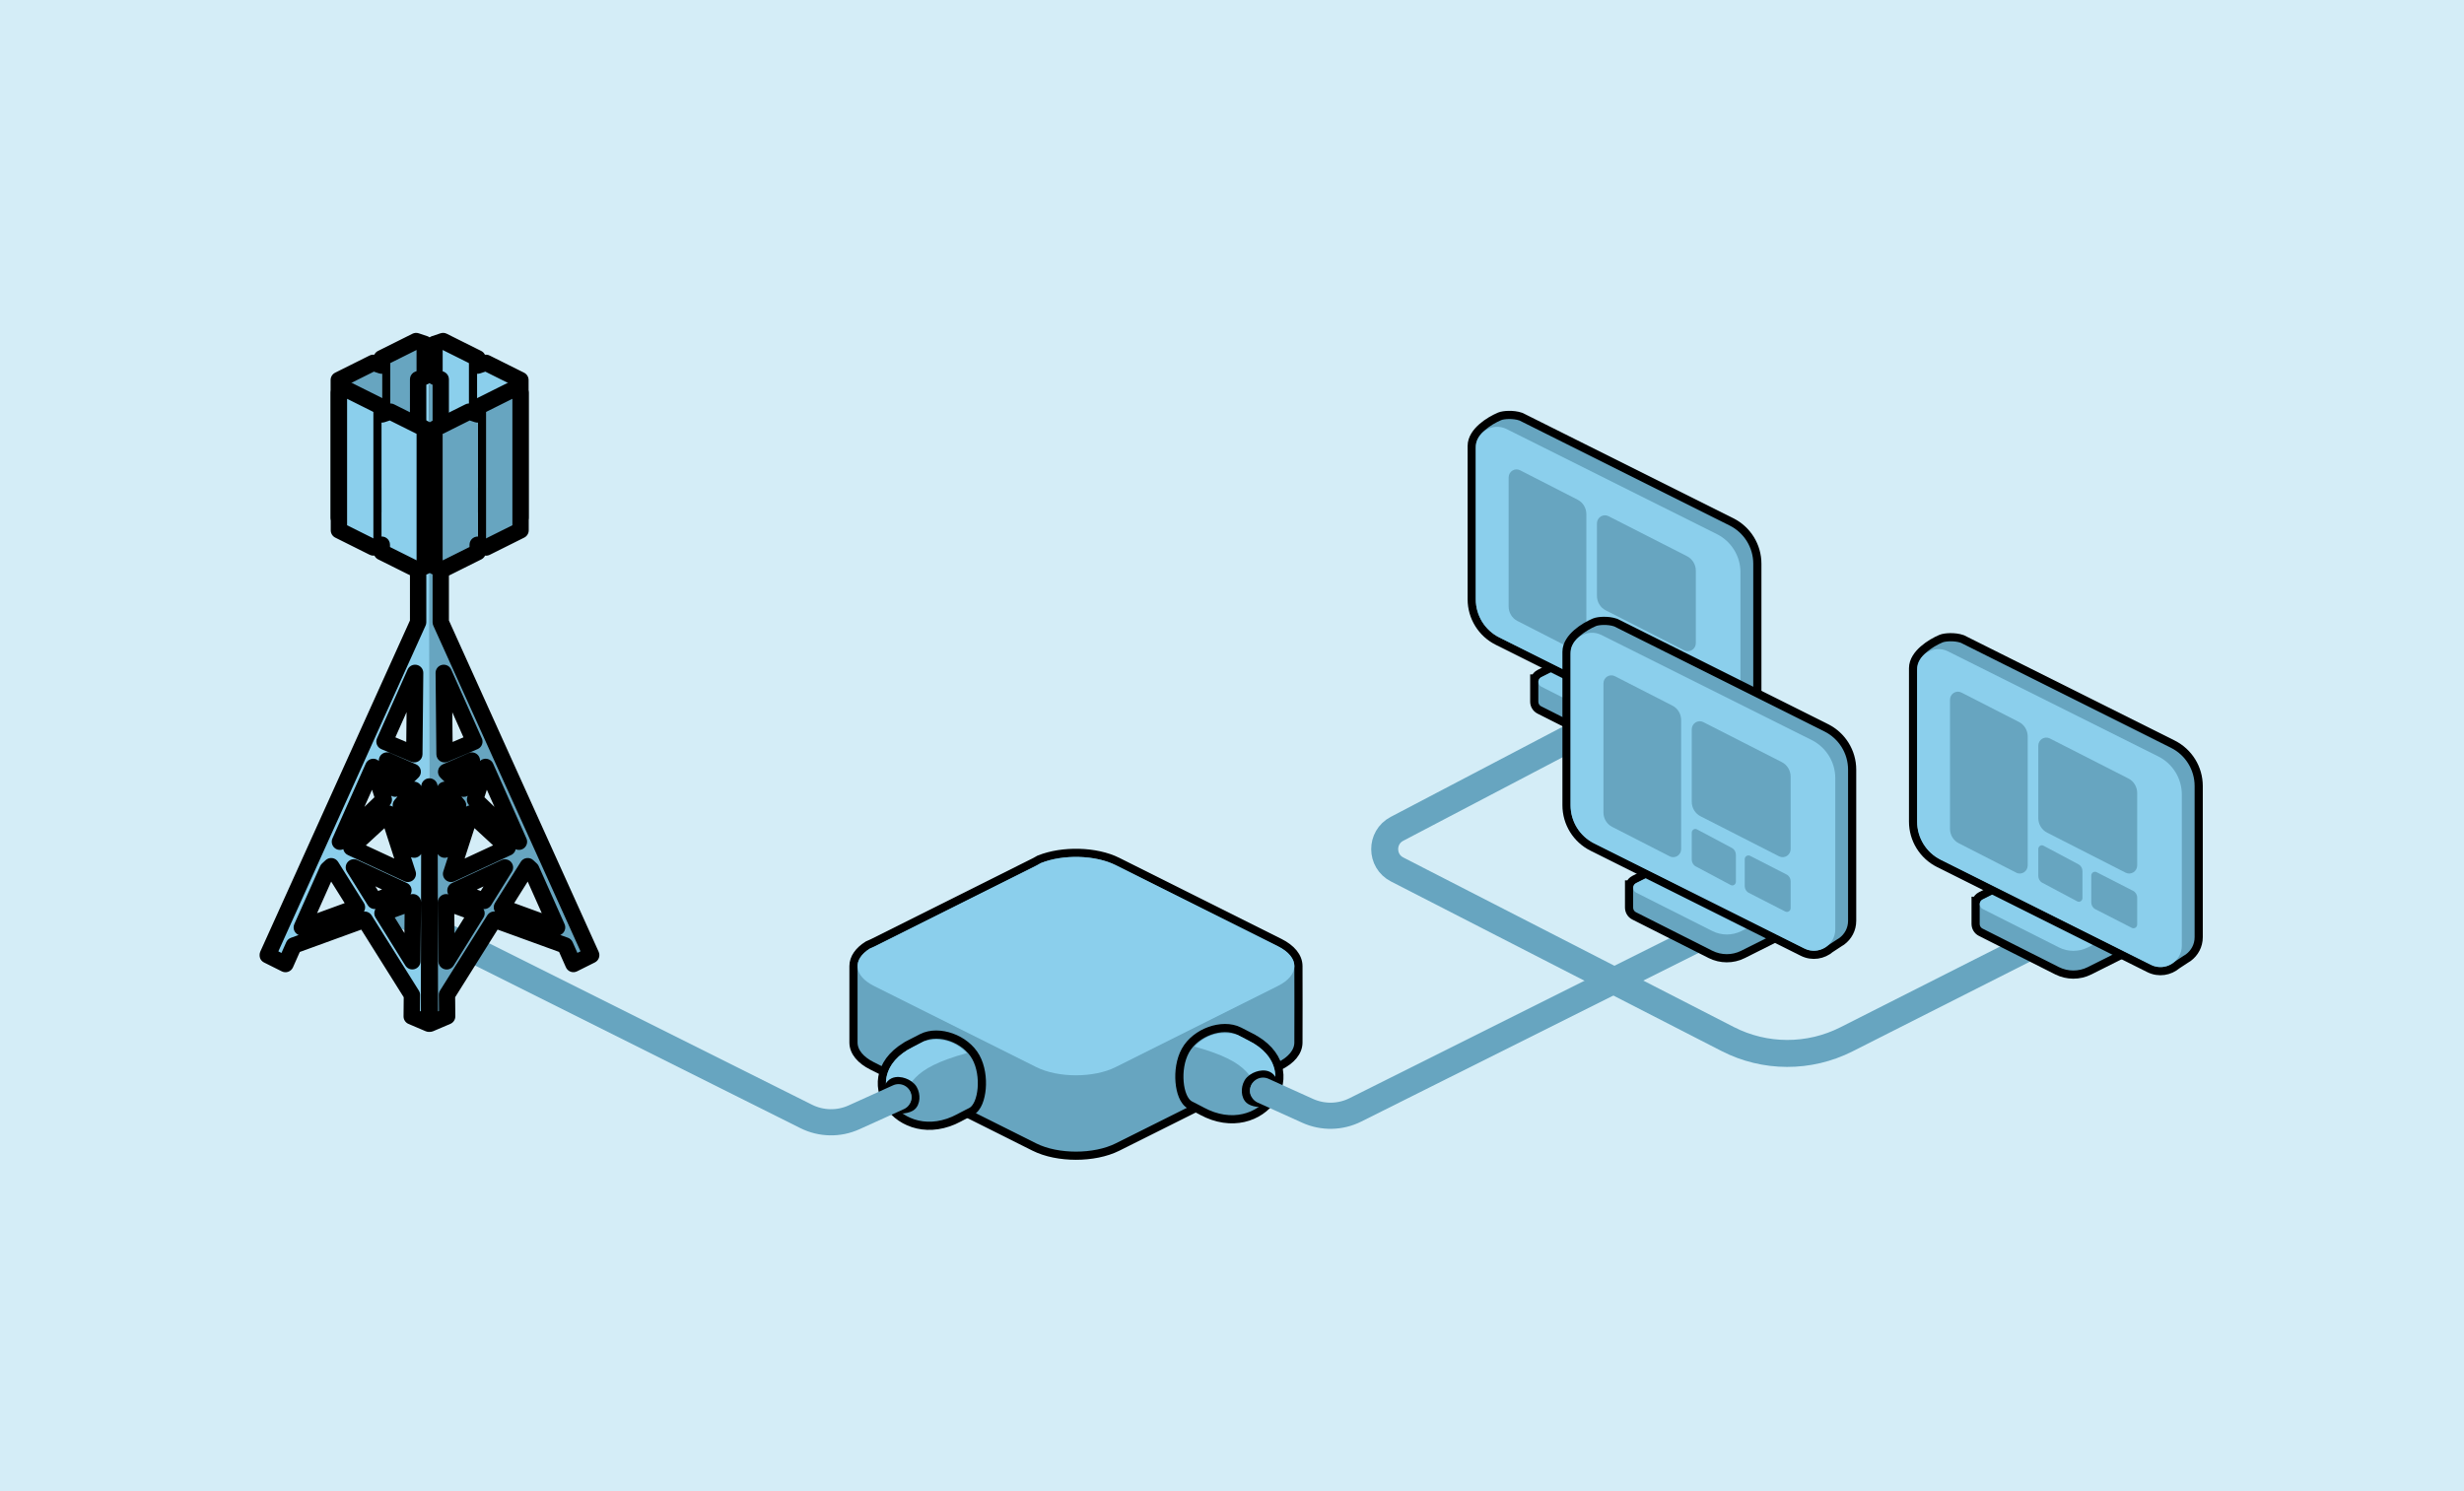 <svg width="380" height="230" viewBox="0 0 380 230" fill="none" xmlns="http://www.w3.org/2000/svg">
<rect width="380" height="230" fill="#D4EDF7"/>
<path d="M166.402 131.552C168.53 131.607 170.659 132.041 172.339 132.88L197.362 145.392C199.142 146.282 200.246 147.558 200.246 149.017C200.246 151.709 200.273 158.075 200.246 160.818C200.232 162.266 199.131 163.53 197.362 164.415L172.339 176.926C170.538 177.827 168.219 178.26 165.935 178.26C163.65 178.26 161.331 177.827 159.53 176.926L134.507 164.415C132.727 163.525 131.623 162.249 131.623 160.79V149.017C131.623 147.757 132.452 146.629 133.812 145.78L133.859 145.75L133.911 145.73C134.145 145.636 134.369 145.537 134.582 145.43L159.605 132.918C159.818 132.812 160.014 132.702 160.195 132.588L160.243 132.559L160.295 132.538C162.09 131.819 164.273 131.497 166.402 131.552Z" fill="#67A5C0" stroke="black" stroke-width="1.26"/>
<path d="M160.53 133.123C163.93 131.761 168.906 131.868 172.058 133.444L197.081 145.956C200.462 147.647 200.462 150.388 197.081 152.079L172.058 164.59C168.676 166.281 163.194 166.281 159.812 164.59L134.789 152.079C131.637 150.503 131.423 148.015 134.146 146.315C134.395 146.215 134.635 146.109 134.865 145.994C143.206 141.823 151.547 137.652 159.888 133.482C160.118 133.367 160.331 133.247 160.53 133.123Z" fill="#8BCFEC"/>
<path d="M185.351 171.384C189.945 173.877 194.284 172.355 196.243 169.46C197.218 168.018 197.598 166.232 197.083 164.482C196.567 162.731 195.183 161.107 192.807 159.921L192.808 159.92L191.131 159.058L191.126 159.055C189.784 158.377 188.081 158.451 186.57 158.996C185.051 159.544 183.614 160.606 182.811 162.059C182.019 163.491 181.783 165.331 181.916 166.888C181.982 167.671 182.145 168.415 182.4 169.027C182.646 169.62 183.02 170.184 183.57 170.462C183.962 170.66 184.161 170.762 184.266 170.816L184.354 170.862C184.418 170.903 184.507 170.951 185.247 171.324C185.272 171.337 185.295 171.35 185.315 171.363L185.333 171.374L185.351 171.384Z" fill="#67A5C0" stroke="black" stroke-width="1.26"/>
<path d="M195.294 169.666C197.531 167.06 197.376 162.902 192.52 160.481L190.843 159.618C188.235 158.9 185.966 159.618 184.202 161.421C193.277 163.942 192.52 166.21 195.294 169.666Z" fill="#8BCFEC"/>
<path d="M194.32 170.118C194.885 170.117 195.624 169.951 196.067 169.287C196.44 168.726 196.548 168.025 196.482 167.432C196.42 166.881 196.174 166.185 195.567 165.894C195.033 165.638 194.364 165.736 193.863 165.916C193.348 166.1 192.781 166.45 192.484 166.96C192.219 167.415 192.116 167.961 192.148 168.439C192.177 168.878 192.34 169.468 192.843 169.762C193.183 169.961 193.754 170.119 194.32 170.118Z" fill="#67A5C0" stroke="black" stroke-width="1.26"/>
<path d="M147.96 172.392C143.367 174.885 139.027 173.362 137.069 170.468C136.093 169.025 135.714 167.24 136.229 165.49C136.745 163.739 138.129 162.115 140.504 160.929L140.503 160.928L142.18 160.065L142.185 160.062C143.527 159.385 145.231 159.459 146.742 160.004C148.261 160.552 149.697 161.614 150.5 163.066C151.293 164.499 151.529 166.339 151.396 167.896C151.329 168.679 151.166 169.423 150.912 170.035C150.665 170.627 150.292 171.192 149.742 171.47C149.35 171.668 149.15 171.77 149.045 171.824L148.958 171.87C148.894 171.911 148.804 171.959 148.065 172.332C148.04 172.345 148.017 172.358 147.997 172.371L147.979 172.382L147.96 172.392Z" fill="#67A5C0" stroke="black" stroke-width="1.26"/>
<path d="M138.017 170.673C135.781 168.068 135.936 163.91 140.792 161.489L142.469 160.626C145.076 159.907 147.345 160.626 149.11 162.428C140.034 164.949 140.792 167.218 138.017 170.673Z" fill="#8BCFEC"/>
<path d="M138.992 171.125C138.426 171.124 137.687 170.959 137.245 170.294C136.871 169.733 136.763 169.032 136.83 168.44C136.891 167.889 137.138 167.193 137.745 166.902C138.279 166.646 138.947 166.744 139.449 166.923C139.964 167.108 140.53 167.458 140.828 167.968C141.092 168.423 141.195 168.969 141.164 169.447C141.135 169.886 140.972 170.476 140.468 170.77C140.129 170.968 139.557 171.126 138.992 171.125Z" fill="#67A5C0" stroke="black" stroke-width="1.26"/>
<path d="M246.61 111.504L215.44 127.844C212.906 129.172 212.922 132.804 215.467 134.11L266.443 160.261C272.185 163.207 278.991 163.226 284.75 160.314L312.773 146.142" stroke="#67A5C0" stroke-width="4.16"/>
<path d="M194.79 168.227L201.661 171.335C204.013 172.399 206.719 172.346 209.027 171.192L273.95 138.731" stroke="#67A5C0" stroke-width="4.034" stroke-linecap="round"/>
<path d="M138.571 169.235L131.7 172.343C129.348 173.407 126.643 173.355 124.334 172.2L59.412 139.739" stroke="#67A5C0" stroke-width="4.034" stroke-linecap="round"/>
<g clip-path="url(#clip0_4701_17940)">
<path d="M73.646 55.257L68.333 52.605L67.007 53.047V74.264L72.32 76.916L73.646 76.474V55.257Z" fill="#8BCFEC"/>
<path d="M72.32 55.699L67.007 53.047V74.264L72.32 76.916V55.699Z" fill="#8BCFEC"/>
<path d="M72.32 55.699L73.646 55.257V76.474L72.32 76.916V55.699Z" fill="black"/>
<path d="M80.26 58.614L74.947 55.962L73.621 56.404V77.621L78.934 80.273L80.26 79.831V58.614Z" fill="#8BCFEC"/>
<path d="M78.934 59.056L73.621 56.404V77.621L78.934 80.273V59.056Z" fill="#8BCFEC"/>
<path d="M78.934 59.056L80.26 58.614V79.831L78.934 80.273V59.056Z" fill="#67A5C0"/>
<path d="M58.862 55.257L64.176 52.605L65.502 53.047V74.264L60.188 76.916L58.862 76.474V55.257Z" fill="#8BCFEC"/>
<path d="M60.188 55.699L65.502 53.047V74.264L60.188 76.916V55.699Z" fill="#67A5C0"/>
<path d="M60.188 55.699L58.862 55.257V76.474L60.188 76.916V55.699Z" fill="black"/>
<path d="M52.248 58.614L57.561 55.962L58.887 56.404V77.621L53.574 80.273L52.248 79.831V58.614Z" fill="#8BCFEC"/>
<path d="M53.574 59.056L58.887 56.404V77.621L53.574 80.273V59.056Z" fill="#67A5C0"/>
<path d="M53.574 59.056L52.248 58.614V79.831L53.574 80.273V59.056Z" fill="#8BCFEC"/>
<mask id="path-24-outside-1_4701_17940" maskUnits="userSpaceOnUse" x="50.248" y="50.605" width="32" height="31" fill="black">
<rect fill="white" x="50.248" y="50.605" width="32" height="31"/>
<path d="M65.501 53.047V74.264L60.188 76.916L58.888 76.483V77.622L53.574 80.274L52.248 79.832V58.615L57.562 55.962L58.861 56.395V55.257L64.175 52.605L65.501 53.047ZM73.647 55.257V56.395L74.947 55.962L80.26 58.615H80.261V79.832L78.935 80.274L73.621 77.622V76.483L72.321 76.916L67.008 74.264V53.047L68.334 52.605L73.647 55.257Z"/>
</mask>
<path d="M65.501 53.047H66.761C66.761 52.505 66.414 52.023 65.9 51.852L65.501 53.047ZM65.501 74.264L66.064 75.392C66.491 75.179 66.761 74.742 66.761 74.264H65.501ZM60.188 76.916L59.789 78.112C60.106 78.218 60.452 78.194 60.751 78.044L60.188 76.916ZM58.888 76.483L59.287 75.287C58.902 75.159 58.48 75.223 58.151 75.46C57.822 75.697 57.627 76.078 57.627 76.483H58.888ZM58.888 77.622L59.451 78.749C59.878 78.536 60.148 78.099 60.148 77.622H58.888ZM53.574 80.274L53.175 81.47C53.492 81.575 53.838 81.551 54.137 81.402L53.574 80.274ZM52.248 79.832H50.987C50.987 80.374 51.335 80.856 51.849 81.027L52.248 79.832ZM52.248 58.615L51.685 57.487C51.258 57.7 50.987 58.137 50.987 58.615H52.248ZM57.562 55.962L57.96 54.766C57.643 54.661 57.297 54.685 56.999 54.835L57.562 55.962ZM58.861 56.395L58.463 57.591C58.848 57.719 59.27 57.654 59.599 57.417C59.927 57.181 60.122 56.8 60.122 56.395H58.861ZM58.861 55.257L58.298 54.13C57.871 54.343 57.601 54.78 57.601 55.257H58.861ZM64.175 52.605L64.574 51.409C64.257 51.303 63.911 51.328 63.612 51.477L64.175 52.605ZM73.647 55.257H74.908C74.908 54.78 74.638 54.343 74.21 54.13L73.647 55.257ZM73.647 56.395H72.387C72.387 56.8 72.582 57.181 72.91 57.417C73.239 57.654 73.661 57.719 74.046 57.591L73.647 56.395ZM74.947 55.962L75.51 54.835C75.212 54.685 74.866 54.661 74.549 54.766L74.947 55.962ZM80.26 58.615L79.697 59.742C79.872 59.83 80.064 59.875 80.26 59.875V58.615ZM80.261 58.615H81.521C81.521 57.919 80.957 57.354 80.261 57.354V58.615ZM80.261 79.832L80.66 81.027C81.174 80.856 81.521 80.374 81.521 79.832H80.261ZM78.935 80.274L78.372 81.402C78.671 81.551 79.016 81.575 79.333 81.47L78.935 80.274ZM73.621 77.622H72.361C72.361 78.099 72.631 78.536 73.058 78.749L73.621 77.622ZM73.621 76.483H74.882C74.882 76.078 74.687 75.697 74.358 75.46C74.029 75.223 73.607 75.159 73.222 75.287L73.621 76.483ZM72.321 76.916L71.758 78.044C72.057 78.194 72.403 78.218 72.72 78.112L72.321 76.916ZM67.008 74.264H65.747C65.747 74.742 66.017 75.179 66.445 75.392L67.008 74.264ZM67.008 53.047L66.609 51.852C66.094 52.023 65.747 52.505 65.747 53.047H67.008ZM68.334 52.605L68.897 51.477C68.598 51.328 68.252 51.303 67.935 51.409L68.334 52.605ZM65.501 53.047H64.24V74.264H65.501H66.761V53.047H65.501ZM65.501 74.264L64.938 73.136L59.624 75.789L60.188 76.916L60.751 78.044L66.064 75.392L65.501 74.264ZM60.188 76.916L60.586 75.721L59.287 75.287L58.888 76.483L58.489 77.679L59.789 78.112L60.188 76.916ZM58.888 76.483H57.627V77.622H58.888H60.148V76.483H58.888ZM58.888 77.622L58.325 76.494L53.011 79.146L53.574 80.274L54.137 81.402L59.451 78.749L58.888 77.622ZM53.574 80.274L53.973 79.078L52.647 78.636L52.248 79.832L51.849 81.027L53.175 81.47L53.574 80.274ZM52.248 79.832H53.509V58.615H52.248H50.987V79.832H52.248ZM52.248 58.615L52.811 59.742L58.124 57.09L57.562 55.962L56.999 54.835L51.685 57.487L52.248 58.615ZM57.562 55.962L57.163 57.158L58.463 57.591L58.861 56.395L59.259 55.199L57.96 54.766L57.562 55.962ZM58.861 56.395H60.122V55.257H58.861H57.601V56.395H58.861ZM58.861 55.257L59.424 56.385L64.738 53.733L64.175 52.605L63.612 51.477L58.298 54.13L58.861 55.257ZM64.175 52.605L63.776 53.801L65.102 54.243L65.501 53.047L65.9 51.852L64.574 51.409L64.175 52.605ZM73.647 55.257H72.387V56.395H73.647H74.908V55.257H73.647ZM73.647 56.395L74.046 57.591L75.345 57.158L74.947 55.962L74.549 54.766L73.249 55.199L73.647 56.395ZM74.947 55.962L74.384 57.09L79.697 59.742L80.26 58.615L80.823 57.487L75.51 54.835L74.947 55.962ZM80.26 58.615V59.875H80.261V58.615V57.354H80.26V58.615ZM80.261 58.615H79V79.832H80.261H81.521V58.615H80.261ZM80.261 79.832L79.862 78.636L78.536 79.078L78.935 80.274L79.333 81.47L80.66 81.027L80.261 79.832ZM78.935 80.274L79.498 79.146L74.184 76.494L73.621 77.622L73.058 78.749L78.372 81.402L78.935 80.274ZM73.621 77.622H74.882V76.483H73.621H72.361V77.622H73.621ZM73.621 76.483L73.222 75.287L71.922 75.721L72.321 76.916L72.72 78.112L74.02 77.679L73.621 76.483ZM72.321 76.916L72.884 75.789L67.571 73.136L67.008 74.264L66.445 75.392L71.758 78.044L72.321 76.916ZM67.008 74.264H68.268V53.047H67.008H65.747V74.264H67.008ZM67.008 53.047L67.407 54.243L68.733 53.801L68.334 52.605L67.935 51.409L66.609 51.852L67.008 53.047ZM68.334 52.605L67.771 53.733L73.085 56.385L73.647 55.257L74.21 54.13L68.897 51.477L68.334 52.605Z" fill="black" mask="url(#path-24-outside-1_4701_17940)"/>
<path d="M64.484 95.977L41.279 147.327L44.026 148.699L45.299 145.832L56.242 141.856L63.527 153.461L63.496 156.774L66.159 157.908L66.274 96.827L66.228 59.164L64.484 58.503V95.989V95.977ZM60.95 121.649L59.684 117.305L63.65 119.039L60.95 121.649ZM63.843 121.822L63.882 131.05L61.814 124.207L63.836 121.822H63.843ZM59.885 125.476L62.894 134.787L54.182 130.741L59.892 125.476H59.885ZM62.215 137.339L57.785 138.95L54.575 133.789L62.215 137.333V137.339ZM64.021 103.786L63.897 116.339L59.298 114.386L64.013 103.786H64.021ZM57.562 118.291L59.19 123.33L52.422 129.832L57.562 118.291ZM46.542 143.048L50.524 134.111L51.072 133.602L55.054 139.949L46.542 143.055V143.048ZM58.974 140.864L63.674 139.156L63.589 148.268L58.982 140.857L58.974 140.864Z" fill="#8BCFEC"/>
<path d="M66.182 96.821L66.297 157.901L68.96 156.767L68.929 153.455L76.214 141.85L87.156 145.826L88.43 148.693L91.177 147.321L67.972 95.977V58.503L66.228 59.164L66.182 96.814V96.821ZM68.805 119.045L72.772 117.312L71.506 121.655L68.805 119.045ZM70.642 124.207L68.574 131.05L68.612 121.823L70.634 124.207H70.642ZM78.282 130.741L69.569 134.787L72.579 125.476L78.29 130.741H78.282ZM77.881 133.795L74.67 138.957L70.241 137.346L77.881 133.801V133.795ZM73.158 114.386L68.558 116.339L68.435 103.786L73.15 114.386H73.158ZM80.034 129.832L73.266 123.33L74.894 118.291L80.034 129.832ZM77.402 139.949L81.384 133.602L81.932 134.111L85.914 143.048L77.402 139.942V139.949ZM68.875 148.274L68.79 139.163L73.49 140.87L68.883 148.281L68.875 148.274Z" fill="#67A5C0"/>
<path d="M64.486 58.525L66.224 57.752L67.966 58.525L66.224 59.344L64.486 58.525Z" fill="#8BCFEC"/>
<mask id="path-29-outside-2_4701_17940" maskUnits="userSpaceOnUse" x="39.279" y="55.752" width="54" height="104" fill="black">
<rect fill="white" x="39.279" y="55.752" width="54" height="104"/>
<path d="M67.941 58.514L67.972 58.503V95.977L91.177 147.32L88.43 148.692L87.157 145.825L76.213 141.85L68.929 153.455L68.96 156.767L66.297 157.901L66.227 121.307L66.159 157.907L63.496 156.773L63.527 153.461L56.242 141.855L45.299 145.832L44.026 148.699L41.279 147.326L64.484 95.977V58.503L64.512 58.514L66.224 57.752L67.941 58.514ZM68.874 148.273L68.882 148.28L73.49 140.87L68.79 139.162L68.874 148.273ZM58.983 140.859L63.588 148.268L63.673 139.156L58.983 140.859ZM50.524 134.11L46.541 143.048V143.055L55.053 139.948L51.072 133.602L50.524 134.11ZM77.405 139.943L85.914 143.048L81.932 134.11L81.384 133.602L77.405 139.943ZM70.241 137.346L74.67 138.956L77.874 133.803L70.241 137.346ZM57.786 138.95L62.215 137.339V137.332L54.575 133.788L57.786 138.95ZM54.181 130.74L62.894 134.787L59.885 125.48L54.181 130.74ZM69.569 134.787L78.282 130.74H78.29L72.579 125.476L69.569 134.787ZM61.814 124.206L63.882 131.05L63.843 121.822H63.835L61.814 124.206ZM68.574 131.05L70.642 124.206H70.634L68.613 121.822L68.574 131.05ZM52.422 129.832L59.19 123.33L57.562 118.291L52.422 129.832ZM73.266 123.33L80.034 129.832L74.894 118.291L73.266 123.33ZM68.805 119.045L71.506 121.654L72.772 117.312L68.805 119.045ZM60.95 121.648L63.65 119.038L59.684 117.305L60.95 121.648ZM59.298 114.386L63.897 116.339L64.021 103.786H64.013L59.298 114.386ZM68.558 116.339L73.158 114.386H73.15L68.435 103.786L68.558 116.339Z"/>
</mask>
<path d="M67.941 58.514L67.43 59.666C67.721 59.795 68.05 59.809 68.351 59.706L67.941 58.514ZM67.972 58.503H69.233C69.233 58.096 69.036 57.714 68.704 57.477C68.373 57.24 67.948 57.178 67.562 57.311L67.972 58.503ZM67.972 95.977H66.712C66.712 96.156 66.75 96.333 66.823 96.496L67.972 95.977ZM91.177 147.32L91.74 148.448C92.346 148.145 92.605 147.418 92.326 146.801L91.177 147.32ZM88.43 148.692L87.278 149.204C87.418 149.519 87.68 149.762 88.004 149.879C88.328 149.995 88.686 149.974 88.993 149.82L88.43 148.692ZM87.157 145.825L88.309 145.314C88.17 145 87.909 144.757 87.587 144.64L87.157 145.825ZM76.213 141.85L76.644 140.665C76.086 140.462 75.462 140.676 75.146 141.18L76.213 141.85ZM68.929 153.455L67.862 152.785C67.734 152.989 67.666 153.226 67.669 153.467L68.929 153.455ZM68.96 156.767L69.454 157.926C69.922 157.726 70.225 157.264 70.22 156.755L68.96 156.767ZM66.297 157.901L65.037 157.904C65.038 158.327 65.25 158.721 65.603 158.954C65.957 159.186 66.403 159.227 66.792 159.061L66.297 157.901ZM66.227 121.307L67.488 121.304C67.486 120.609 66.922 120.046 66.227 120.046C65.532 120.046 64.968 120.609 64.966 121.304L66.227 121.307ZM66.159 157.907L65.665 159.067C66.054 159.233 66.5 159.192 66.853 158.959C67.206 158.727 67.418 158.332 67.419 157.91L66.159 157.907ZM63.496 156.773L62.235 156.762C62.23 157.271 62.533 157.734 63.002 157.933L63.496 156.773ZM63.527 153.461L64.787 153.473C64.79 153.232 64.723 152.995 64.594 152.791L63.527 153.461ZM56.242 141.855L57.309 141.185C56.993 140.682 56.369 140.468 55.811 140.671L56.242 141.855ZM45.299 145.832L44.869 144.647C44.547 144.764 44.286 145.007 44.147 145.32L45.299 145.832ZM44.026 148.699L43.462 149.827C43.77 149.981 44.128 150.002 44.452 149.886C44.776 149.769 45.038 149.525 45.178 149.211L44.026 148.699ZM41.279 147.326L40.13 146.807C39.851 147.424 40.11 148.151 40.715 148.454L41.279 147.326ZM64.484 95.977L65.632 96.496C65.706 96.332 65.744 96.156 65.744 95.977H64.484ZM64.484 58.503L64.931 57.324C64.544 57.177 64.109 57.23 63.768 57.465C63.427 57.701 63.223 58.089 63.223 58.503H64.484ZM64.512 58.514L64.065 59.692C64.376 59.81 64.721 59.8 65.025 59.665L64.512 58.514ZM66.224 57.752L66.735 56.6C66.409 56.455 66.037 56.455 65.712 56.6L66.224 57.752ZM68.874 148.273L67.614 148.285C67.617 148.645 67.774 148.985 68.044 149.222L68.874 148.273ZM68.882 148.28L68.052 149.229C68.331 149.473 68.702 149.582 69.068 149.527C69.434 149.473 69.757 149.26 69.953 148.946L68.882 148.28ZM73.49 140.87L74.56 141.536C74.761 141.213 74.805 140.817 74.681 140.458C74.557 140.099 74.277 139.815 73.92 139.685L73.49 140.87ZM68.79 139.162L69.22 137.977C68.832 137.836 68.399 137.894 68.061 138.133C67.724 138.372 67.525 138.761 67.529 139.174L68.79 139.162ZM58.983 140.859L58.553 139.675C58.196 139.804 57.916 140.088 57.792 140.447C57.667 140.806 57.712 141.202 57.912 141.525L58.983 140.859ZM63.588 148.268L62.518 148.933C62.814 149.409 63.389 149.633 63.929 149.481C64.469 149.33 64.844 148.84 64.849 148.279L63.588 148.268ZM63.673 139.156L64.934 139.168C64.938 138.755 64.739 138.366 64.401 138.127C64.064 137.889 63.632 137.83 63.243 137.971L63.673 139.156ZM50.524 134.11L49.666 133.187C49.542 133.302 49.442 133.442 49.373 133.597L50.524 134.11ZM46.541 143.048L45.39 142.535C45.318 142.696 45.281 142.871 45.281 143.048H46.541ZM46.541 143.055H45.281C45.281 143.466 45.482 143.852 45.819 144.088C46.156 144.323 46.587 144.38 46.974 144.239L46.541 143.055ZM55.053 139.948L55.485 141.132C55.843 141.002 56.122 140.717 56.246 140.357C56.369 139.997 56.323 139.601 56.121 139.278L55.053 139.948ZM51.072 133.602L52.14 132.932C51.94 132.614 51.609 132.401 51.236 132.352C50.864 132.303 50.489 132.422 50.214 132.678L51.072 133.602ZM77.405 139.943L76.337 139.273C76.135 139.596 76.089 139.992 76.212 140.352C76.336 140.712 76.615 140.997 76.973 141.128L77.405 139.943ZM85.914 143.048L85.481 144.232C85.957 144.405 86.49 144.278 86.835 143.908C87.18 143.538 87.271 142.997 87.065 142.535L85.914 143.048ZM81.932 134.11L83.084 133.597C83.014 133.442 82.915 133.302 82.79 133.187L81.932 134.11ZM81.384 133.602L82.242 132.678C81.967 132.422 81.592 132.303 81.22 132.352C80.847 132.401 80.516 132.613 80.317 132.932L81.384 133.602ZM70.241 137.346L69.71 136.202C69.247 136.417 68.96 136.89 68.981 137.4C69.003 137.91 69.33 138.356 69.81 138.53L70.241 137.346ZM74.67 138.956L74.24 140.141C74.8 140.344 75.426 140.128 75.741 139.622L74.67 138.956ZM77.874 133.803L78.945 134.468C79.239 133.995 79.188 133.385 78.818 132.967C78.449 132.55 77.849 132.425 77.344 132.659L77.874 133.803ZM57.786 138.95L56.715 139.616C57.03 140.122 57.656 140.339 58.217 140.135L57.786 138.95ZM62.215 137.339L62.646 138.523C63.144 138.342 63.476 137.869 63.476 137.339H62.215ZM62.215 137.332H63.476C63.476 136.841 63.191 136.395 62.746 136.189L62.215 137.332ZM54.575 133.788L55.105 132.645C54.599 132.41 54 132.535 53.631 132.953C53.261 133.37 53.21 133.981 53.504 134.454L54.575 133.788ZM54.181 130.74L53.327 129.814C53.017 130.099 52.871 130.519 52.936 130.935C53.001 131.35 53.269 131.706 53.65 131.883L54.181 130.74ZM62.894 134.787L62.363 135.93C62.818 136.141 63.354 136.063 63.729 135.731C64.105 135.399 64.248 134.876 64.093 134.399L62.894 134.787ZM59.885 125.48L61.085 125.093C60.952 124.684 60.621 124.37 60.205 124.261C59.789 124.152 59.347 124.262 59.031 124.554L59.885 125.48ZM69.569 134.787L68.369 134.399C68.215 134.876 68.358 135.399 68.734 135.731C69.109 136.063 69.645 136.141 70.1 135.93L69.569 134.787ZM78.282 130.74V129.48C78.098 129.48 77.917 129.52 77.751 129.597L78.282 130.74ZM78.29 130.74V132.001C78.809 132.001 79.275 131.682 79.464 131.199C79.653 130.715 79.526 130.165 79.144 129.813L78.29 130.74ZM72.579 125.476L73.433 124.549C73.117 124.257 72.674 124.147 72.259 124.256C71.843 124.366 71.511 124.679 71.379 125.088L72.579 125.476ZM61.814 124.206L60.853 123.391C60.576 123.717 60.484 124.161 60.607 124.571L61.814 124.206ZM63.882 131.05L62.676 131.414C62.857 132.014 63.45 132.389 64.069 132.296C64.688 132.204 65.145 131.67 65.143 131.044L63.882 131.05ZM63.843 121.822L65.104 121.817C65.101 121.123 64.537 120.562 63.843 120.562V121.822ZM63.835 121.822V120.562C63.465 120.562 63.114 120.725 62.874 121.007L63.835 121.822ZM68.574 131.05L67.313 131.044C67.311 131.67 67.768 132.204 68.387 132.296C69.006 132.389 69.599 132.014 69.78 131.414L68.574 131.05ZM70.642 124.206L71.849 124.571C71.964 124.189 71.892 123.775 71.654 123.455C71.416 123.134 71.041 122.946 70.642 122.946V124.206ZM70.634 124.206L69.673 125.021C69.912 125.304 70.264 125.467 70.634 125.467V124.206ZM68.613 121.822L69.574 121.007C69.233 120.605 68.677 120.457 68.181 120.638C67.685 120.819 67.355 121.289 67.352 121.817L68.613 121.822ZM52.422 129.832L51.271 129.319C51.026 129.87 51.205 130.517 51.698 130.864C52.191 131.21 52.861 131.159 53.296 130.741L52.422 129.832ZM59.19 123.33L60.063 124.239C60.411 123.905 60.538 123.402 60.389 122.943L59.19 123.33ZM57.562 118.291L58.761 117.904C58.601 117.407 58.151 117.06 57.629 117.032C57.108 117.005 56.623 117.301 56.41 117.778L57.562 118.291ZM73.266 123.33L72.067 122.943C71.918 123.402 72.045 123.905 72.393 124.239L73.266 123.33ZM80.034 129.832L79.16 130.741C79.595 131.159 80.265 131.21 80.758 130.864C81.251 130.517 81.43 129.87 81.185 129.319L80.034 129.832ZM74.894 118.291L76.046 117.778C75.833 117.301 75.348 117.005 74.827 117.032C74.305 117.06 73.855 117.407 73.695 117.904L74.894 118.291ZM68.805 119.045L68.3 117.89C67.915 118.058 67.639 118.408 67.565 118.822C67.49 119.236 67.627 119.659 67.929 119.952L68.805 119.045ZM71.506 121.654L70.631 122.561C70.948 122.868 71.403 122.986 71.83 122.873C72.257 122.759 72.593 122.431 72.716 122.007L71.506 121.654ZM72.772 117.312L73.982 117.664C74.119 117.194 73.972 116.688 73.604 116.365C73.237 116.042 72.716 115.961 72.267 116.156L72.772 117.312ZM60.95 121.648L59.739 122.001C59.863 122.425 60.2 122.753 60.626 122.867C61.053 122.98 61.508 122.862 61.826 122.555L60.95 121.648ZM63.65 119.038L64.526 119.944C64.828 119.652 64.965 119.228 64.89 118.815C64.816 118.401 64.54 118.051 64.155 117.883L63.65 119.038ZM59.684 117.305L60.189 116.15C59.741 115.954 59.219 116.035 58.852 116.358C58.484 116.681 58.337 117.188 58.474 117.657L59.684 117.305ZM59.298 114.386L58.147 113.873C58.009 114.182 58.002 114.533 58.126 114.848C58.249 115.162 58.495 115.414 58.806 115.546L59.298 114.386ZM63.897 116.339L63.404 117.499C63.791 117.664 64.235 117.624 64.587 117.393C64.939 117.163 65.153 116.772 65.157 116.351L63.897 116.339ZM64.021 103.786L65.281 103.799C65.285 103.462 65.153 103.138 64.917 102.899C64.68 102.66 64.358 102.526 64.021 102.526V103.786ZM64.013 103.786V102.526C63.515 102.526 63.064 102.819 62.861 103.274L64.013 103.786ZM68.558 116.339L67.298 116.351C67.302 116.772 67.516 117.163 67.868 117.393C68.22 117.624 68.663 117.664 69.051 117.499L68.558 116.339ZM73.158 114.386L73.65 115.546C74.202 115.312 74.512 114.722 74.393 114.134C74.273 113.547 73.757 113.125 73.158 113.125V114.386ZM73.15 114.386L71.998 114.898C72.201 115.353 72.652 115.646 73.15 115.646V114.386ZM68.435 103.786L69.587 103.274C69.344 102.728 68.751 102.427 68.167 102.554C67.583 102.681 67.169 103.201 67.175 103.798L68.435 103.786ZM67.941 58.514L68.351 59.706L68.382 59.695L67.972 58.503L67.562 57.311L67.531 57.322L67.941 58.514ZM67.972 58.503H66.712V95.977H67.972H69.233V58.503H67.972ZM67.972 95.977L66.823 96.496L90.029 147.839L91.177 147.32L92.326 146.801L69.121 95.457L67.972 95.977ZM91.177 147.32L90.614 146.193L87.867 147.565L88.43 148.692L88.993 149.82L91.74 148.448L91.177 147.32ZM88.43 148.692L89.582 148.181L88.309 145.314L87.157 145.825L86.005 146.337L87.278 149.204L88.43 148.692ZM87.157 145.825L87.587 144.64L76.644 140.665L76.213 141.85L75.783 143.034L86.726 147.01L87.157 145.825ZM76.213 141.85L75.146 141.18L67.862 152.785L68.929 153.455L69.997 154.125L77.281 142.52L76.213 141.85ZM68.929 153.455L67.669 153.467L67.699 156.778L68.96 156.767L70.22 156.755L70.19 153.444L68.929 153.455ZM68.96 156.767L68.465 155.607L65.803 156.742L66.297 157.901L66.792 159.061L69.454 157.926L68.96 156.767ZM66.297 157.901L67.558 157.899L67.488 121.304L66.227 121.307L64.966 121.309L65.037 157.904L66.297 157.901ZM66.227 121.307L64.966 121.304L64.898 157.905L66.159 157.907L67.419 157.91L67.488 121.309L66.227 121.307ZM66.159 157.907L66.653 156.747L63.989 155.614L63.496 156.773L63.002 157.933L65.665 159.067L66.159 157.907ZM63.496 156.773L64.756 156.785L64.787 153.473L63.527 153.461L62.266 153.449L62.235 156.762L63.496 156.773ZM63.527 153.461L64.594 152.791L57.309 141.185L56.242 141.855L55.174 142.526L62.459 154.131L63.527 153.461ZM56.242 141.855L55.811 140.671L44.869 144.647L45.299 145.832L45.73 147.017L56.672 143.04L56.242 141.855ZM45.299 145.832L44.147 145.32L42.874 148.188L44.026 148.699L45.178 149.211L46.451 146.344L45.299 145.832ZM44.026 148.699L44.589 147.572L41.842 146.199L41.279 147.326L40.715 148.454L43.462 149.827L44.026 148.699ZM41.279 147.326L42.428 147.845L65.632 96.496L64.484 95.977L63.335 95.457L40.13 146.807L41.279 147.326ZM64.484 95.977H65.744V58.503H64.484H63.223V95.977H64.484ZM64.484 58.503L64.037 59.681L64.065 59.692L64.512 58.514L64.959 57.335L64.931 57.324L64.484 58.503ZM64.512 58.514L65.025 59.665L66.737 58.904L66.224 57.752L65.712 56.6L64 57.362L64.512 58.514ZM66.224 57.752L65.713 58.904L67.43 59.666L67.941 58.514L68.452 57.361L66.735 56.6L66.224 57.752ZM68.874 148.273L68.044 149.222L68.052 149.229L68.882 148.28L69.712 147.332L69.705 147.325L68.874 148.273ZM68.882 148.28L69.953 148.946L74.56 141.536L73.49 140.87L72.419 140.205L67.812 147.615L68.882 148.28ZM73.49 140.87L73.92 139.685L69.22 137.977L68.79 139.162L68.359 140.347L73.059 142.055L73.49 140.87ZM68.79 139.162L67.529 139.174L67.614 148.285L68.874 148.273L70.135 148.262L70.05 139.15L68.79 139.162ZM58.983 140.859L57.912 141.525L62.518 148.933L63.588 148.268L64.659 147.602L60.053 140.194L58.983 140.859ZM63.588 148.268L64.849 148.279L64.934 139.168L63.673 139.156L62.413 139.144L62.328 148.256L63.588 148.268ZM63.673 139.156L63.243 137.971L58.553 139.675L58.983 140.859L59.413 142.044L64.104 140.341L63.673 139.156ZM50.524 134.11L49.373 133.597L45.39 142.535L46.541 143.048L47.693 143.561L51.675 134.623L50.524 134.11ZM46.541 143.048H45.281V143.055H46.541H47.802V143.048H46.541ZM46.541 143.055L46.974 144.239L55.485 141.132L55.053 139.948L54.621 138.764L46.109 141.871L46.541 143.055ZM55.053 139.948L56.121 139.278L52.14 132.932L51.072 133.602L50.004 134.271L53.985 140.618L55.053 139.948ZM51.072 133.602L50.214 132.678L49.666 133.187L50.524 134.11L51.382 135.034L51.93 134.525L51.072 133.602ZM77.405 139.943L76.973 141.128L85.481 144.232L85.914 143.048L86.346 141.864L77.837 138.759L77.405 139.943ZM85.914 143.048L87.065 142.535L83.084 133.597L81.932 134.11L80.781 134.623L84.762 143.561L85.914 143.048ZM81.932 134.11L82.79 133.187L82.242 132.678L81.384 133.602L80.526 134.525L81.074 135.034L81.932 134.11ZM81.384 133.602L80.317 132.932L76.337 139.273L77.405 139.943L78.472 140.613L82.452 134.272L81.384 133.602ZM70.241 137.346L69.81 138.53L74.24 140.141L74.67 138.956L75.101 137.771L70.671 136.161L70.241 137.346ZM74.67 138.956L75.741 139.622L78.945 134.468L77.874 133.803L76.804 133.137L73.6 138.29L74.67 138.956ZM77.874 133.803L77.344 132.659L69.71 136.202L70.241 137.346L70.771 138.489L78.405 134.946L77.874 133.803ZM57.786 138.95L58.217 140.135L62.646 138.523L62.215 137.339L61.784 136.154L57.355 137.766L57.786 138.95ZM62.215 137.339H63.476V137.332H62.215H60.955V137.339H62.215ZM62.215 137.332L62.746 136.189L55.105 132.645L54.575 133.788L54.044 134.932L61.685 138.476L62.215 137.332ZM54.575 133.788L53.504 134.454L56.715 139.616L57.786 138.95L58.856 138.284L55.645 133.122L54.575 133.788ZM54.181 130.74L53.65 131.883L62.363 135.93L62.894 134.787L63.425 133.644L54.712 129.597L54.181 130.74ZM62.894 134.787L64.093 134.399L61.085 125.093L59.885 125.48L58.686 125.868L61.695 135.175L62.894 134.787ZM59.885 125.48L59.031 124.554L53.327 129.814L54.181 130.74L55.036 131.667L60.74 126.407L59.885 125.48ZM69.569 134.787L70.1 135.93L78.813 131.883L78.282 130.74L77.751 129.597L69.038 133.644L69.569 134.787ZM78.282 130.74V132.001H78.29V130.74V129.48H78.282V130.74ZM78.29 130.74L79.144 129.813L73.433 124.549L72.579 125.476L71.724 126.402L77.435 131.667L78.29 130.74ZM72.579 125.476L71.379 125.088L68.369 134.399L69.569 134.787L70.768 135.175L73.778 125.863L72.579 125.476ZM61.814 124.206L60.607 124.571L62.676 131.414L63.882 131.05L65.089 130.685L63.021 123.841L61.814 124.206ZM63.882 131.05L65.143 131.044L65.104 121.817L63.843 121.822L62.583 121.828L62.622 131.055L63.882 131.05ZM63.843 121.822V120.562H63.835V121.822V123.083H63.843V121.822ZM63.835 121.822L62.874 121.007L60.853 123.391L61.814 124.206L62.775 125.021L64.797 122.638L63.835 121.822ZM68.574 131.05L69.78 131.414L71.849 124.571L70.642 124.206L69.436 123.841L67.367 130.685L68.574 131.05ZM70.642 124.206V122.946H70.634V124.206V125.467H70.642V124.206ZM70.634 124.206L71.596 123.391L69.574 121.007L68.613 121.822L67.651 122.638L69.673 125.021L70.634 124.206ZM68.613 121.822L67.352 121.817L67.313 131.044L68.574 131.05L69.834 131.055L69.873 121.828L68.613 121.822ZM52.422 129.832L53.296 130.741L60.063 124.239L59.19 123.33L58.317 122.421L51.549 128.923L52.422 129.832ZM59.19 123.33L60.389 122.943L58.761 117.904L57.562 118.291L56.362 118.679L57.99 123.718L59.19 123.33ZM57.562 118.291L56.41 117.778L51.271 129.319L52.422 129.832L53.574 130.345L58.714 118.804L57.562 118.291ZM73.266 123.33L72.393 124.239L79.16 130.741L80.034 129.832L80.907 128.923L74.139 122.421L73.266 123.33ZM80.034 129.832L81.185 129.319L76.046 117.778L74.894 118.291L73.743 118.804L78.882 130.345L80.034 129.832ZM74.894 118.291L73.695 117.904L72.067 122.943L73.266 123.33L74.466 123.718L76.094 118.679L74.894 118.291ZM68.805 119.045L67.929 119.952L70.631 122.561L71.506 121.654L72.382 120.748L69.681 118.138L68.805 119.045ZM71.506 121.654L72.716 122.007L73.982 117.664L72.772 117.312L71.562 116.959L70.296 121.302L71.506 121.654ZM72.772 117.312L72.267 116.156L68.3 117.89L68.805 119.045L69.31 120.2L73.277 118.467L72.772 117.312ZM60.95 121.648L61.826 122.555L64.526 119.944L63.65 119.038L62.774 118.132L60.074 120.742L60.95 121.648ZM63.65 119.038L64.155 117.883L60.189 116.15L59.684 117.305L59.179 118.46L63.145 120.193L63.65 119.038ZM59.684 117.305L58.474 117.657L59.739 122.001L60.95 121.648L62.16 121.296L60.894 116.952L59.684 117.305ZM59.298 114.386L58.806 115.546L63.404 117.499L63.897 116.339L64.39 115.179L59.791 113.226L59.298 114.386ZM63.897 116.339L65.157 116.351L65.281 103.799L64.021 103.786L62.761 103.774L62.636 116.326L63.897 116.339ZM64.021 103.786V102.526H64.013V103.786V105.047H64.021V103.786ZM64.013 103.786L62.861 103.274L58.147 113.873L59.298 114.386L60.45 114.898L65.165 104.298L64.013 103.786ZM68.558 116.339L69.051 117.499L73.65 115.546L73.158 114.386L72.665 113.226L68.065 115.179L68.558 116.339ZM73.158 114.386V113.125H73.15V114.386V115.646H73.158V114.386ZM73.15 114.386L74.302 113.873L69.587 103.274L68.435 103.786L67.283 104.298L71.998 114.898L73.15 114.386ZM68.435 103.786L67.175 103.798L67.298 116.351L68.558 116.339L69.819 116.327L69.695 103.774L68.435 103.786Z" fill="black" mask="url(#path-29-outside-2_4701_17940)"/>
<path d="M73.642 62.789L78.955 60.137L80.281 60.579V81.796L74.968 84.448L73.642 84.006V62.789Z" fill="#8BCFEC"/>
<path d="M74.968 63.231L80.282 60.579V81.796L74.968 84.448V63.231Z" fill="#67A5C0"/>
<path d="M74.968 63.231L73.642 62.789V84.006L74.968 84.448V63.231Z" fill="black"/>
<path d="M67.029 66.145L72.342 63.493L73.668 63.935V85.152L68.355 87.804L67.029 87.362V66.145Z" fill="#8BCFEC"/>
<path d="M68.354 66.587L73.667 63.935V85.152L68.354 87.804V66.587Z" fill="#67A5C0"/>
<path d="M68.355 66.588L67.029 66.145V87.363L68.355 87.805V66.588Z" fill="#8BCFEC"/>
<path d="M58.909 62.789L53.595 60.137L52.269 60.579V81.796L57.583 84.448L58.909 84.006V62.789Z" fill="#8BCFEC"/>
<path d="M57.582 63.231L52.269 60.579V81.796L57.582 84.448V63.231Z" fill="#8BCFEC"/>
<path d="M57.583 63.231L58.909 62.789V84.006L57.583 84.448V63.231Z" fill="black"/>
<path d="M65.522 66.145L60.209 63.493L58.883 63.935V85.152L64.196 87.804L65.522 87.362V66.145Z" fill="#8BCFEC"/>
<path d="M64.196 66.587L58.883 63.935V85.152L64.196 87.804V66.587Z" fill="#8BCFEC"/>
<path d="M64.196 66.588L65.522 66.145V87.363L64.196 87.805V66.588Z" fill="#67A5C0"/>
<mask id="path-43-outside-3_4701_17940" maskUnits="userSpaceOnUse" x="50.268" y="58.136" width="32" height="31" fill="black">
<rect fill="white" x="50.268" y="58.136" width="32" height="31"/>
<path d="M80.281 60.579H80.282V81.795L74.968 84.448V84.447L74.967 84.448L73.669 84.015V85.152L68.356 87.805L67.03 87.363V66.145L72.343 63.494L73.641 63.925V62.789L78.955 60.136L80.281 60.579ZM58.909 62.789V63.926L60.209 63.493L65.522 66.145V87.363L64.196 87.804L58.882 85.152V84.013L57.581 84.447V84.448L52.268 81.795V60.579H52.269L53.595 60.136L58.909 62.789Z"/>
</mask>
<path d="M80.281 60.579L79.882 61.774C80.01 61.817 80.145 61.839 80.281 61.839V60.579ZM80.282 60.579H81.542C81.542 59.883 80.978 59.318 80.282 59.318V60.579ZM80.282 81.795L80.845 82.923C81.272 82.71 81.542 82.273 81.542 81.795H80.282ZM74.968 84.448H73.708C73.708 84.885 73.934 85.29 74.305 85.52C74.677 85.749 75.141 85.771 75.531 85.576L74.968 84.448ZM74.968 84.447H76.229C76.229 83.937 75.922 83.477 75.451 83.282C74.98 83.087 74.438 83.195 74.077 83.555L74.968 84.447ZM74.967 84.448L74.569 85.644C75.022 85.795 75.521 85.677 75.859 85.339L74.967 84.448ZM73.669 84.015L74.068 82.819C73.684 82.691 73.261 82.756 72.932 82.993C72.604 83.23 72.409 83.61 72.409 84.015H73.669ZM73.669 85.152L74.233 86.28C74.66 86.066 74.93 85.629 74.93 85.152H73.669ZM68.356 87.805L67.957 89.001C68.274 89.107 68.62 89.082 68.919 88.933L68.356 87.805ZM67.03 87.363H65.769C65.769 87.905 66.116 88.387 66.631 88.558L67.03 87.363ZM67.03 66.145L66.467 65.017C66.039 65.231 65.769 65.667 65.769 66.145H67.03ZM72.343 63.494L72.741 62.298C72.424 62.192 72.079 62.217 71.781 62.366L72.343 63.494ZM73.641 63.925L73.243 65.121C73.628 65.249 74.05 65.185 74.379 64.948C74.707 64.711 74.902 64.33 74.902 63.925H73.641ZM73.641 62.789L73.078 61.661C72.651 61.874 72.381 62.311 72.381 62.789H73.641ZM78.955 60.136L79.353 58.941C79.037 58.835 78.691 58.859 78.392 59.008L78.955 60.136ZM58.909 62.789H60.169C60.169 62.311 59.899 61.874 59.472 61.661L58.909 62.789ZM58.909 63.926H57.648C57.648 64.332 57.843 64.712 58.172 64.949C58.5 65.186 58.923 65.25 59.307 65.122L58.909 63.926ZM60.209 63.493L60.773 62.365C60.474 62.216 60.128 62.191 59.811 62.297L60.209 63.493ZM65.522 66.145H66.782C66.782 65.667 66.512 65.231 66.085 65.017L65.522 66.145ZM65.522 87.363L65.92 88.559C66.435 88.387 66.782 87.906 66.782 87.363H65.522ZM64.196 87.804L63.633 88.932C63.931 89.081 64.277 89.106 64.594 89L64.196 87.804ZM58.882 85.152H57.622C57.622 85.63 57.892 86.066 58.319 86.28L58.882 85.152ZM58.882 84.013H60.143C60.143 83.608 59.948 83.228 59.619 82.991C59.291 82.754 58.868 82.689 58.484 82.817L58.882 84.013ZM57.581 84.447L57.183 83.251C56.668 83.422 56.321 83.904 56.321 84.447H57.581ZM57.581 84.448L57.019 85.576C57.409 85.771 57.873 85.749 58.245 85.52C58.616 85.29 58.842 84.885 58.842 84.448H57.581ZM52.268 81.795H51.008C51.008 82.273 51.278 82.71 51.705 82.923L52.268 81.795ZM52.268 60.579V59.318C51.572 59.318 51.008 59.883 51.008 60.579H52.268ZM52.269 60.579V61.839C52.405 61.839 52.539 61.817 52.668 61.774L52.269 60.579ZM53.595 60.136L54.158 59.008C53.859 58.859 53.513 58.835 53.196 58.941L53.595 60.136ZM80.281 60.579V61.839H80.282V60.579V59.318H80.281V60.579ZM80.282 60.579H79.021V81.795H80.282H81.542V60.579H80.282ZM80.282 81.795L79.719 80.668L74.405 83.32L74.968 84.448L75.531 85.576L80.845 82.923L80.282 81.795ZM74.968 84.448H76.229V84.447H74.968H73.708V84.448H74.968ZM74.968 84.447L74.077 83.555L74.076 83.556L74.967 84.448L75.859 85.339L75.86 85.338L74.968 84.447ZM74.967 84.448L75.366 83.252L74.068 82.819L73.669 84.015L73.271 85.211L74.569 85.644L74.967 84.448ZM73.669 84.015H72.409V85.152H73.669H74.93V84.015H73.669ZM73.669 85.152L73.106 84.024L67.793 86.677L68.356 87.805L68.919 88.933L74.233 86.28L73.669 85.152ZM68.356 87.805L68.755 86.609L67.429 86.167L67.03 87.363L66.631 88.558L67.957 89.001L68.356 87.805ZM67.03 87.363H68.29V66.145H67.03H65.769V87.363H67.03ZM67.03 66.145L67.593 67.273L72.906 64.621L72.343 63.494L71.781 62.366L66.467 65.017L67.03 66.145ZM72.343 63.494L71.945 64.69L73.243 65.121L73.641 63.925L74.039 62.729L72.741 62.298L72.343 63.494ZM73.641 63.925H74.902V62.789H73.641H72.381V63.925H73.641ZM73.641 62.789L74.204 63.916L79.518 61.264L78.955 60.136L78.392 59.008L73.078 61.661L73.641 62.789ZM78.955 60.136L78.556 61.332L79.882 61.774L80.281 60.579L80.68 59.383L79.353 58.941L78.955 60.136ZM58.909 62.789H57.648V63.926H58.909H60.169V62.789H58.909ZM58.909 63.926L59.307 65.122L60.608 64.689L60.209 63.493L59.811 62.297L58.51 62.73L58.909 63.926ZM60.209 63.493L59.646 64.62L64.959 67.273L65.522 66.145L66.085 65.017L60.773 62.365L60.209 63.493ZM65.522 66.145H64.261V87.363H65.522H66.782V66.145H65.522ZM65.522 87.363L65.124 86.167L63.798 86.608L64.196 87.804L64.594 89L65.92 88.559L65.522 87.363ZM64.196 87.804L64.759 86.676L59.445 84.024L58.882 85.152L58.319 86.28L63.633 88.932L64.196 87.804ZM58.882 85.152H60.143V84.013H58.882H57.622V85.152H58.882ZM58.882 84.013L58.484 82.817L57.183 83.251L57.581 84.447L57.98 85.643L59.281 85.209L58.882 84.013ZM57.581 84.447H56.321V84.448H57.581H58.842V84.447H57.581ZM57.581 84.448L58.145 83.32L52.831 80.668L52.268 81.795L51.705 82.923L57.019 85.576L57.581 84.448ZM52.268 81.795H53.529V60.579H52.268H51.008V81.795H52.268ZM52.268 60.579V61.839H52.269V60.579V59.318H52.268V60.579ZM52.269 60.579L52.668 61.774L53.994 61.332L53.595 60.136L53.196 58.941L51.87 59.383L52.269 60.579ZM53.595 60.136L53.032 61.264L58.346 63.916L58.909 62.789L59.472 61.661L54.158 59.008L53.595 60.136Z" fill="black" mask="url(#path-43-outside-3_4701_17940)"/>
</g>
<path d="M249.566 100.315C248.098 99.581 246.38 99.523 244.868 100.165L244.569 100.303L244.566 100.304L237.429 103.884C237.08 104.058 236.846 104.337 236.723 104.649H236.613V108.21C236.613 108.711 236.868 109.245 237.417 109.514L249.171 115.443L249.173 115.444C250.739 116.227 252.589 116.241 254.17 115.457L254.172 115.455L261.31 111.875L261.318 111.872L261.028 111.312L261.318 111.871C261.887 111.577 262.134 111.001 262.113 110.479H262.114V107.641H262.113C262.145 107.108 261.89 106.538 261.329 106.248L261.323 106.245L249.568 100.316L249.566 100.315Z" fill="#67A5C0" stroke="black" stroke-width="1.26"/>
<path d="M261.038 108.279L253.901 111.859C252.498 112.555 250.856 112.543 249.465 111.848L237.71 105.919C237.106 105.611 237.106 104.744 237.71 104.448L244.848 100.868C246.25 100.172 247.892 100.183 249.283 100.879L261.038 106.808C261.643 107.116 261.643 107.982 261.038 108.279Z" fill="#8BCFEC"/>
<path d="M231.234 98.325L263.65 114.527C265.839 115.622 268.416 114.026 268.416 111.586V88.269C268.416 85.772 267.002 83.491 264.779 82.385L232.363 66.183C230.174 65.088 227.597 66.685 227.597 69.125V92.442C227.597 94.939 229.011 97.219 231.234 98.325Z" fill="#67A5C0"/>
<path d="M232.701 63.999C232.15 64.007 231.595 64.082 231.263 64.223C230.467 64.56 229.427 65.137 228.575 65.88C227.745 66.605 226.967 67.6 226.967 68.776V92.442C226.967 95.177 228.516 97.675 230.953 98.888L263.368 115.091C264.88 115.847 266.545 115.522 267.674 114.56L269.093 113.629H269.094C269.188 113.578 269.265 113.527 269.336 113.477V113.478L269.404 113.433C269.413 113.427 269.422 113.421 269.431 113.415C270.377 112.712 271.018 111.594 271.019 110.263V86.946C271.019 84.222 269.482 81.723 267.033 80.499L234.617 64.296L234.545 64.266C233.949 64.056 233.271 63.992 232.701 63.999Z" fill="#67A5C0" stroke="black" stroke-width="1.26" stroke-linejoin="round"/>
<path d="M231.234 98.325L263.65 114.527C265.839 115.622 268.416 114.026 268.416 111.586V88.269C268.416 85.772 267.002 83.491 264.779 82.385L232.363 66.183C230.174 65.088 227.597 66.685 227.597 69.125V92.442C227.597 94.939 229.011 97.219 231.234 98.325Z" fill="#8BCFEC"/>
<path d="M247.64 94.143L259.751 100.317C260.569 100.734 261.532 100.126 261.532 99.196V88.031C261.532 87.079 261.003 86.21 260.173 85.789L248.061 79.614C247.243 79.197 246.281 79.806 246.281 80.735V91.9C246.281 92.852 246.809 93.721 247.64 94.143Z" fill="#67A5C0"/>
<path d="M255.082 105.952L260.705 108.831C261.085 109.026 261.532 108.742 261.532 108.309V104.165C261.532 103.722 261.286 103.317 260.901 103.12L255.278 100.241C254.898 100.047 254.451 100.33 254.451 100.764V104.907C254.451 105.351 254.696 105.756 255.082 105.952Z" fill="#67A5C0"/>
<path d="M246.887 101.867L252.294 104.746C252.66 104.94 253.089 104.657 253.089 104.223V100.08C253.089 99.636 252.854 99.231 252.483 99.035L247.076 96.156C246.711 95.961 246.281 96.245 246.281 96.678V100.821C246.281 101.265 246.517 101.67 246.887 101.867Z" fill="#67A5C0"/>
<path d="M234.008 95.774L242.885 100.318C243.694 100.732 244.647 100.128 244.647 99.205V79.301C244.647 78.356 244.124 77.494 243.302 77.076L234.426 72.532C233.617 72.118 232.664 72.722 232.664 73.645V93.549C232.664 94.494 233.187 95.356 234.008 95.774Z" fill="#67A5C0"/>
<path d="M317.633 134.601C316.165 133.867 314.447 133.809 312.935 134.451L312.636 134.588L312.633 134.589L305.497 138.169C305.148 138.344 304.914 138.623 304.791 138.935H304.68V142.496C304.68 142.997 304.935 143.53 305.484 143.799L317.239 149.729L317.241 149.73C318.807 150.513 320.657 150.527 322.238 149.743L322.24 149.741L329.377 146.161L329.385 146.158L329.095 145.597L329.385 146.157C329.954 145.862 330.202 145.287 330.18 144.765H330.181V141.926H330.18C330.213 141.394 329.957 140.824 329.396 140.534L329.39 140.531L317.635 134.602L317.633 134.601Z" fill="#67A5C0" stroke="black" stroke-width="1.26"/>
<path d="M329.106 142.564L321.968 146.145C320.566 146.84 318.924 146.829 317.533 146.133L305.777 140.204C305.173 139.896 305.173 139.03 305.777 138.733L312.915 135.153C314.317 134.458 315.959 134.469 317.35 135.165L329.106 141.094C329.71 141.402 329.71 142.268 329.106 142.564Z" fill="#8BCFEC"/>
<path d="M299.301 132.611L331.717 148.813C333.907 149.908 336.483 148.311 336.483 145.871V122.554C336.483 120.057 335.07 117.777 332.846 116.671L300.43 100.469C298.241 99.374 295.664 100.97 295.664 103.41V126.727C295.664 129.224 297.078 131.505 299.301 132.611Z" fill="#67A5C0"/>
<path d="M300.768 98.285C300.217 98.292 299.662 98.368 299.33 98.509C298.533 98.846 297.494 99.422 296.642 100.166C295.812 100.891 295.034 101.885 295.034 103.062V126.728C295.034 129.463 296.583 131.961 299.02 133.174L331.435 149.377C332.947 150.133 334.612 149.807 335.741 148.846L337.16 147.915H337.161C337.255 147.864 337.332 147.813 337.403 147.763V147.764L337.471 147.719C337.48 147.713 337.489 147.707 337.498 147.7C338.444 146.997 339.085 145.88 339.085 144.549V121.231C339.085 118.508 337.549 116.009 335.1 114.784L302.684 98.582L302.612 98.552C302.016 98.342 301.338 98.278 300.768 98.285Z" fill="#67A5C0" stroke="black" stroke-width="1.26" stroke-linejoin="round"/>
<path d="M299.301 132.611L331.717 148.813C333.907 149.908 336.483 148.311 336.483 145.871V122.554C336.483 120.057 335.07 117.777 332.846 116.671L300.43 100.469C298.241 99.374 295.664 100.97 295.664 103.41V126.727C295.664 129.224 297.078 131.505 299.301 132.611Z" fill="#8BCFEC"/>
<path d="M315.707 128.428L327.818 134.603C328.636 135.02 329.599 134.411 329.599 133.482V122.316C329.599 121.365 329.071 120.496 328.24 120.074L316.129 113.9C315.311 113.483 314.348 114.091 314.348 115.021V126.186C314.348 127.138 314.876 128.007 315.707 128.428Z" fill="#67A5C0"/>
<path d="M323.149 140.238L328.772 143.117C329.152 143.311 329.599 143.028 329.599 142.594V138.451C329.599 138.007 329.354 137.602 328.968 137.406L323.345 134.527C322.965 134.332 322.518 134.616 322.518 135.049V139.193C322.518 139.636 322.763 140.041 323.149 140.238Z" fill="#67A5C0"/>
<path d="M314.955 136.153L320.362 139.031C320.727 139.226 321.157 138.942 321.157 138.509V134.366C321.157 133.922 320.921 133.517 320.55 133.32L315.143 130.441C314.778 130.247 314.348 130.53 314.348 130.964V135.107C314.348 135.551 314.584 135.956 314.955 136.153Z" fill="#67A5C0"/>
<path d="M302.075 130.06L310.952 134.604C311.761 135.018 312.714 134.414 312.714 133.492V113.587C312.714 112.642 312.191 111.78 311.369 111.362L302.493 106.818C301.683 106.405 300.731 107.008 300.731 107.931V127.836C300.731 128.78 301.253 129.642 302.075 130.06Z" fill="#67A5C0"/>
<path d="M264.188 132.079C262.72 131.345 261.002 131.287 259.49 131.929L259.191 132.066L259.188 132.067L252.051 135.647C251.702 135.822 251.468 136.101 251.345 136.413H251.235V139.974C251.235 140.475 251.49 141.008 252.039 141.277L263.793 147.207L263.795 147.208C265.361 147.991 267.211 148.005 268.792 147.221L268.794 147.219L275.932 143.639L275.94 143.636L275.65 143.075L275.94 143.635C276.509 143.34 276.756 142.765 276.735 142.243H276.736V139.404H276.735C276.767 138.872 276.512 138.302 275.951 138.012L275.945 138.009L264.19 132.08L264.188 132.079Z" fill="#67A5C0" stroke="black" stroke-width="1.26"/>
<path d="M275.661 140.043L268.523 143.623C267.12 144.318 265.479 144.307 264.088 143.611L252.332 137.682C251.728 137.374 251.728 136.508 252.332 136.211L259.47 132.631C260.872 131.936 262.514 131.947 263.905 132.643L275.661 138.572C276.265 138.88 276.265 139.746 275.661 140.043Z" fill="#8BCFEC"/>
<path d="M245.856 130.089L278.272 146.291C280.461 147.386 283.038 145.789 283.038 143.349V120.032C283.038 117.535 281.624 115.255 279.401 114.149L246.985 97.947C244.796 96.852 242.219 98.448 242.219 100.888V124.205C242.219 126.702 243.633 128.983 245.856 130.089Z" fill="#67A5C0"/>
<path d="M247.323 95.763C246.772 95.77 246.217 95.846 245.884 95.987C245.088 96.324 244.049 96.9 243.197 97.644C242.367 98.369 241.588 99.363 241.588 100.54V124.206C241.588 126.941 243.137 129.439 245.575 130.652L277.99 146.855C279.501 147.611 281.167 147.286 282.295 146.324L283.714 145.393H283.715C283.81 145.342 283.887 145.291 283.958 145.241V145.242L284.026 145.197C284.035 145.191 284.044 145.185 284.052 145.178C284.999 144.475 285.64 143.358 285.64 142.027V118.709C285.64 115.986 284.104 113.487 281.655 112.262L249.239 96.06L249.167 96.03C248.571 95.82 247.893 95.756 247.323 95.763Z" fill="#67A5C0" stroke="black" stroke-width="1.26" stroke-linejoin="round"/>
<path d="M245.856 130.089L278.272 146.291C280.461 147.386 283.038 145.789 283.038 143.349V120.032C283.038 117.535 281.624 115.255 279.401 114.149L246.985 97.947C244.796 96.852 242.219 98.448 242.219 100.888V124.205C242.219 126.702 243.633 128.983 245.856 130.089Z" fill="#8BCFEC"/>
<path d="M262.262 125.906L274.373 132.081C275.191 132.498 276.154 131.889 276.154 130.96V119.794C276.154 118.843 275.626 117.974 274.795 117.552L262.683 111.378C261.865 110.961 260.903 111.569 260.903 112.499V123.664C260.903 124.616 261.431 125.485 262.262 125.906Z" fill="#67A5C0"/>
<path d="M269.704 137.716L275.327 140.595C275.707 140.789 276.154 140.506 276.154 140.072V135.929C276.154 135.485 275.909 135.08 275.523 134.884L269.9 132.005C269.52 131.81 269.073 132.094 269.073 132.528V136.671C269.073 137.114 269.318 137.519 269.704 137.716Z" fill="#67A5C0"/>
<path d="M261.51 133.631L266.916 136.509C267.282 136.704 267.711 136.42 267.711 135.987V131.844C267.711 131.4 267.476 130.995 267.105 130.798L261.698 127.919C261.333 127.725 260.903 128.009 260.903 128.442V132.585C260.903 133.029 261.139 133.434 261.51 133.631Z" fill="#67A5C0"/>
<path d="M248.63 127.538L257.507 132.082C258.316 132.496 259.269 131.892 259.269 130.97V111.065C259.269 110.121 258.746 109.258 257.924 108.84L249.047 104.296C248.238 103.883 247.285 104.486 247.285 105.409V125.314C247.285 126.258 247.808 127.12 248.63 127.538Z" fill="#67A5C0"/>
<defs>
<clipPath id="clip0_4701_17940">
<rect width="52.618" height="108.405" fill="white" transform="translate(40 51)"/>
</clipPath>
</defs>
</svg>
